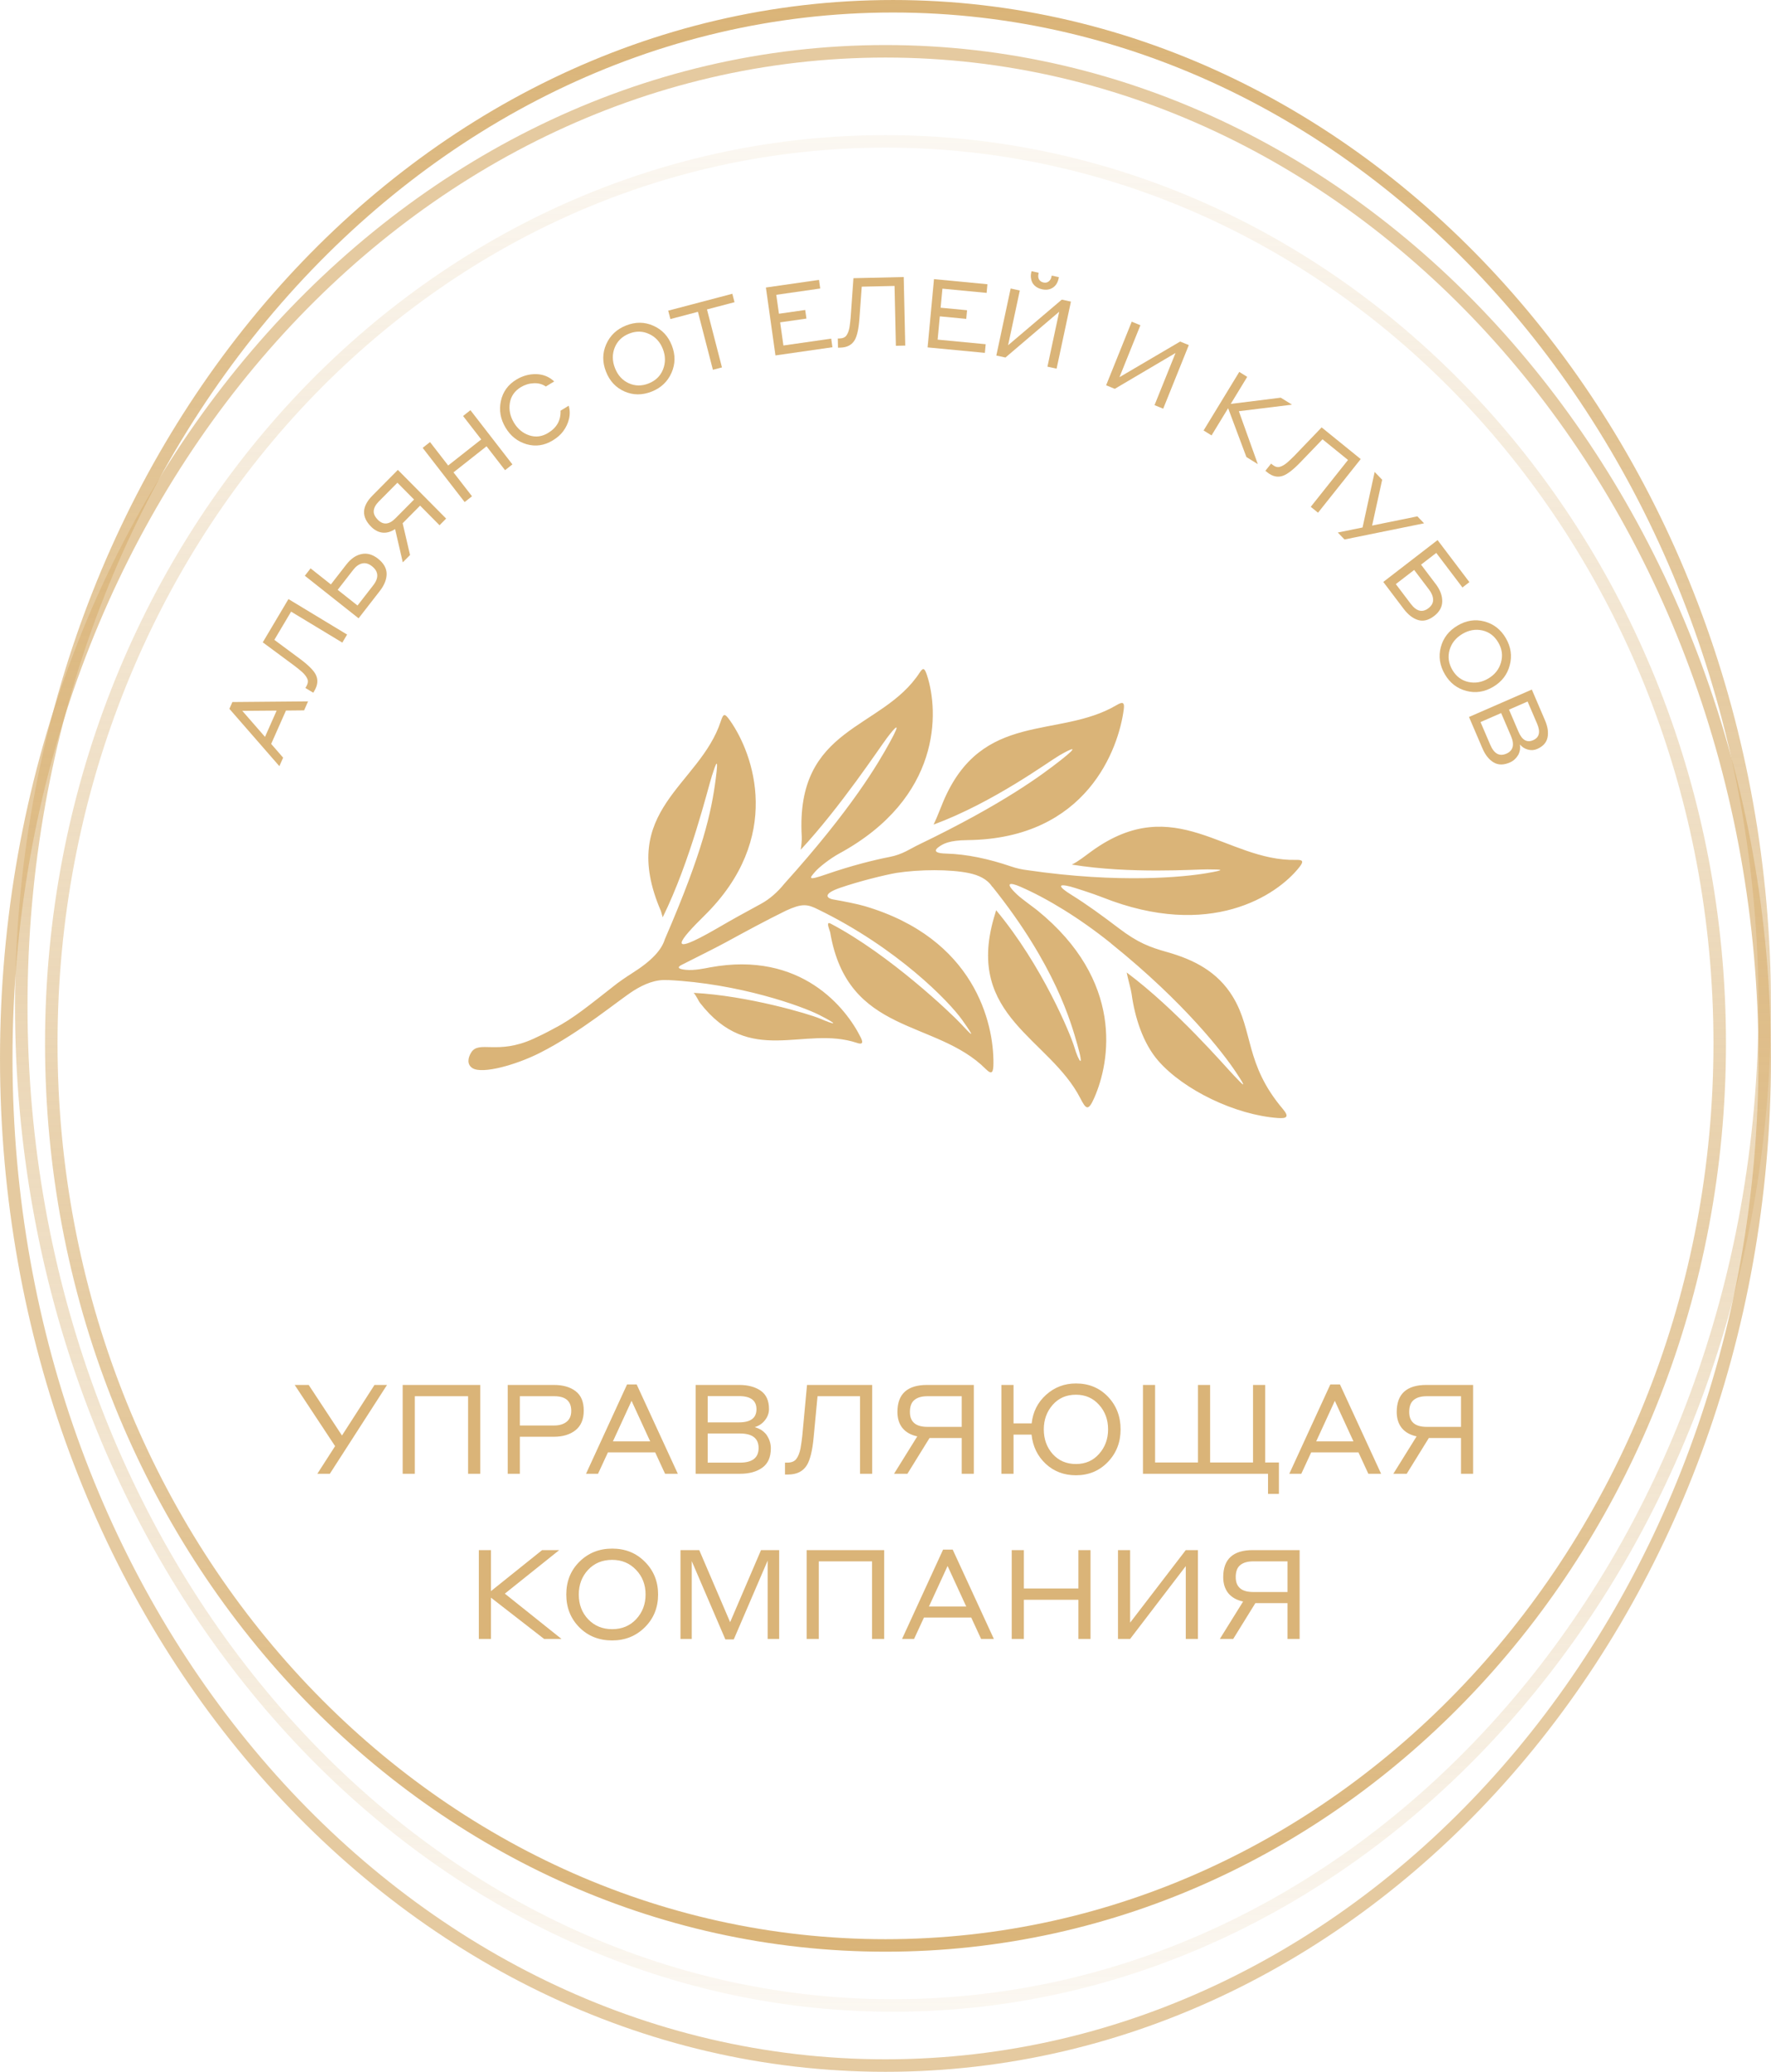 <?xml version="1.0" encoding="UTF-8"?> <svg xmlns="http://www.w3.org/2000/svg" width="118" height="138" viewBox="0 0 118 138" fill="none"><path d="M20.262 47.316L19.053 47.328L18.068 49.551L18.865 50.468L18.614 51.033L15.284 47.214L15.484 46.761L20.527 46.717L20.262 47.316ZM17.657 49.083L18.433 47.331L16.145 47.349L17.657 49.083Z" fill="#DAB478"></path><path d="M18.279 42.62L19.983 43.883C20.533 44.291 20.883 44.638 21.033 44.924C21.207 45.26 21.18 45.621 20.95 46.009L20.871 46.141L20.348 45.825L20.404 45.731C20.515 45.543 20.542 45.376 20.484 45.231C20.424 45.08 20.305 44.923 20.128 44.76C19.98 44.631 19.812 44.494 19.623 44.35L17.508 42.785L19.219 39.904L23.127 42.267L22.808 42.803L19.396 40.74L18.279 42.62Z" fill="#DAB478"></path><path d="M22.046 38.928L23.076 37.603C23.376 37.217 23.712 36.984 24.082 36.906C24.456 36.824 24.826 36.928 25.192 37.218C25.569 37.517 25.758 37.852 25.761 38.226C25.76 38.598 25.608 38.978 25.305 39.367L23.892 41.185L20.311 38.35L20.694 37.858L22.046 38.928ZM23.542 37.947L22.5 39.287L23.821 40.333L24.863 38.993C25.253 38.492 25.227 38.067 24.787 37.718C24.565 37.542 24.348 37.48 24.135 37.53C23.919 37.578 23.721 37.717 23.542 37.947Z" fill="#DAB478"></path><path d="M27.321 36.968L26.837 37.457L26.325 35.242C26.047 35.424 25.77 35.504 25.492 35.479C25.214 35.449 24.957 35.315 24.722 35.077C24.07 34.419 24.102 33.73 24.817 33.008L26.51 31.299L29.726 34.542L29.286 34.986L27.991 33.679L26.828 34.853L27.321 36.968ZM26.348 34.524L27.588 33.273L26.479 32.153L25.238 33.405C25.033 33.612 24.921 33.816 24.903 34.017C24.882 34.215 24.973 34.416 25.175 34.62C25.534 34.983 25.925 34.951 26.348 34.524Z" fill="#DAB478"></path><path d="M33.651 31.319L32.418 29.727L30.216 31.464L31.449 33.056L30.959 33.442L28.162 29.831L28.652 29.445L29.861 31.006L32.064 29.27L30.854 27.709L31.344 27.322L34.141 30.933L33.651 31.319Z" fill="#DAB478"></path><path d="M36.825 29.338C36.268 29.677 35.688 29.761 35.087 29.59C34.486 29.413 34.019 29.045 33.685 28.485C33.344 27.915 33.24 27.323 33.373 26.71C33.506 26.097 33.849 25.622 34.402 25.286C34.816 25.034 35.256 24.912 35.72 24.921C36.185 24.929 36.587 25.091 36.925 25.407L36.37 25.745C36.134 25.583 35.861 25.51 35.551 25.528C35.246 25.543 34.963 25.63 34.703 25.788C34.289 26.04 34.044 26.392 33.97 26.844C33.899 27.294 33.989 27.728 34.24 28.148C34.493 28.571 34.835 28.855 35.266 28.999C35.694 29.14 36.114 29.086 36.524 28.836C37.099 28.486 37.374 27.993 37.348 27.356L37.892 27.025C37.977 27.309 37.984 27.604 37.911 27.909C37.837 28.211 37.704 28.487 37.515 28.738C37.351 28.958 37.121 29.158 36.825 29.338Z" fill="#DAB478"></path><path d="M43.428 26.08C42.795 26.332 42.189 26.33 41.611 26.076C41.032 25.821 40.621 25.38 40.376 24.753C40.129 24.122 40.134 23.515 40.39 22.934C40.649 22.346 41.089 21.929 41.711 21.682C42.34 21.432 42.945 21.436 43.525 21.694C44.107 21.948 44.52 22.386 44.763 23.009C45.008 23.636 45.001 24.243 44.743 24.83C44.484 25.418 44.046 25.834 43.428 26.08ZM43.218 25.541C43.684 25.355 44.004 25.043 44.178 24.605C44.351 24.163 44.346 23.71 44.165 23.246C43.981 22.775 43.676 22.442 43.25 22.247C42.822 22.047 42.38 22.039 41.921 22.221C41.451 22.408 41.129 22.721 40.955 23.159C40.785 23.596 40.791 24.048 40.974 24.515C41.159 24.991 41.463 25.327 41.885 25.523C42.311 25.719 42.755 25.724 43.218 25.541Z" fill="#DAB478"></path><path d="M44.667 21.253L44.522 20.693L48.795 19.568L48.94 20.129L47.105 20.611L48.103 24.473L47.5 24.631L46.502 20.77L44.667 21.253Z" fill="#DAB478"></path><path d="M51.668 23.674L51.031 19.151L54.571 18.643L54.651 19.217L51.722 19.637L51.9 20.898L53.651 20.647L53.732 21.22L51.981 21.471L52.198 23.013L55.382 22.556L55.463 23.129L51.668 23.674Z" fill="#DAB478"></path><path d="M57.417 19.095L57.264 21.209C57.215 21.892 57.11 22.373 56.949 22.651C56.759 22.977 56.439 23.145 55.989 23.155L55.834 23.159L55.821 22.547L55.93 22.545C56.149 22.54 56.304 22.474 56.395 22.348C56.491 22.217 56.56 22.033 56.602 21.796C56.632 21.603 56.657 21.388 56.678 21.151L56.864 18.529L60.214 18.453L60.316 23.019L59.692 23.033L59.603 19.046L57.417 19.095Z" fill="#DAB478"></path><path d="M61.805 23.14L62.231 18.593L65.792 18.933L65.738 19.509L62.792 19.228L62.673 20.496L64.434 20.664L64.38 21.24L62.619 21.072L62.474 22.622L65.675 22.928L65.621 23.504L61.805 23.14Z" fill="#DAB478"></path><path d="M66.384 23.682L67.339 19.216L67.949 19.349L67.168 22.997L70.746 19.958L71.355 20.09L70.4 24.556L69.79 24.424L70.573 20.763L66.993 23.814L66.384 23.682ZM69.231 18.614C69.292 18.719 69.389 18.787 69.523 18.816C69.657 18.845 69.771 18.824 69.866 18.752C69.964 18.681 70.028 18.577 70.058 18.439L70.075 18.357L70.553 18.461L70.533 18.555C70.473 18.836 70.341 19.04 70.139 19.167C69.94 19.295 69.703 19.329 69.426 19.269C69.225 19.225 69.059 19.14 68.928 19.015C68.797 18.89 68.72 18.729 68.696 18.53C68.676 18.421 68.68 18.297 68.71 18.158L68.73 18.064L69.208 18.168L69.191 18.25C69.161 18.388 69.174 18.509 69.231 18.614Z" fill="#DAB478"></path><path d="M73.7 25.663L75.406 21.427L75.983 21.664L74.589 25.124L78.632 22.75L79.209 22.986L77.503 27.223L76.925 26.986L78.324 23.513L74.277 25.9L73.7 25.663Z" fill="#DAB478"></path><path d="M80.194 28.673L82.571 24.773L83.101 25.102L82.003 26.904L85.336 26.489L86.085 26.954L82.543 27.39L83.807 30.915L83.047 30.444L81.829 27.19L80.724 29.002L80.194 28.673Z" fill="#DAB478"></path><path d="M88.118 29.261L86.649 30.787C86.175 31.28 85.787 31.581 85.486 31.69C85.133 31.818 84.781 31.74 84.431 31.456L84.311 31.359L84.692 30.881L84.777 30.95C84.947 31.087 85.107 31.137 85.258 31.099C85.415 31.061 85.585 30.964 85.768 30.809C85.915 30.68 86.072 30.531 86.239 30.363L88.059 28.468L90.663 30.578L87.819 34.151L87.334 33.759L89.817 30.638L88.118 29.261Z" fill="#DAB478"></path><path d="M89.583 35.934L89.137 35.471L90.786 35.135L91.592 31.436L92.092 31.956L91.422 35.007L94.438 34.394L94.884 34.857L89.583 35.934Z" fill="#DAB478"></path><path d="M94.683 37.61L95.666 38.908C95.956 39.291 96.098 39.671 96.094 40.048C96.095 40.426 95.915 40.754 95.555 41.031C95.185 41.316 94.827 41.405 94.482 41.298C94.14 41.194 93.821 40.947 93.526 40.557L92.167 38.762L95.784 35.974L97.904 38.774L97.441 39.131L95.697 36.829L94.683 37.61ZM95.219 39.276L94.225 37.964L93.002 38.906L93.996 40.219C94.379 40.725 94.773 40.822 95.177 40.511C95.391 40.346 95.494 40.155 95.487 39.939C95.479 39.723 95.39 39.502 95.219 39.276Z" fill="#DAB478"></path><path d="M96.27 44.915C95.927 44.326 95.837 43.724 95.999 43.109C96.162 42.493 96.532 42.014 97.112 41.671C97.694 41.325 98.291 41.233 98.901 41.394C99.517 41.557 99.994 41.927 100.331 42.505C100.672 43.091 100.759 43.692 100.593 44.309C100.432 44.928 100.065 45.408 99.489 45.749C98.91 46.093 98.313 46.183 97.697 46.02C97.081 45.858 96.605 45.489 96.27 44.915ZM96.768 44.619C97.021 45.053 97.376 45.321 97.833 45.424C98.293 45.524 98.738 45.448 99.165 45.194C99.6 44.935 99.882 44.579 100.009 44.125C100.14 43.668 100.081 43.227 99.833 42.801C99.578 42.364 99.222 42.094 98.765 41.991C98.31 41.892 97.867 41.97 97.435 42.226C96.997 42.487 96.713 42.842 96.583 43.293C96.456 43.748 96.518 44.19 96.768 44.619Z" fill="#DAB478"></path><path d="M97.878 47.757L102.064 45.931L102.946 47.989C103.125 48.406 103.179 48.785 103.11 49.124C103.041 49.463 102.81 49.718 102.417 49.889C102.22 49.975 102.013 49.988 101.796 49.928C101.585 49.871 101.411 49.758 101.273 49.588C101.287 49.709 101.288 49.825 101.276 49.938C101.253 50.06 101.217 50.172 101.167 50.273C101.023 50.514 100.835 50.685 100.603 50.786C100.187 50.967 99.825 50.966 99.517 50.782C99.21 50.598 98.963 50.289 98.777 49.856L97.878 47.757ZM102.416 48.206L101.782 46.727L100.544 47.268L101.178 48.746C101.414 49.297 101.739 49.483 102.151 49.303C102.564 49.123 102.652 48.757 102.416 48.206ZM100.671 49.016L100.02 47.496L98.646 48.096L99.297 49.615C99.55 50.206 99.907 50.402 100.367 50.201C100.823 50.002 100.924 49.607 100.671 49.016Z" fill="#DAB478"></path><path d="M3.417 69.5C3.417 36.286 28.332 9.417 59 9.417C89.668 9.417 114.583 36.286 114.583 69.5C114.583 102.714 89.668 129.583 59 129.583C28.332 129.583 3.417 102.714 3.417 69.5Z" stroke="url(#paint0_linear_807_5675)" stroke-width="0.833"></path><path d="M117.583 70.5C117.583 107.604 91.304 137.583 59 137.583C26.696 137.583 0.417 107.604 0.417 70.5C0.417 33.397 26.696 3.417 59 3.417C91.304 3.417 117.583 33.397 117.583 70.5Z" stroke="#DAB478" stroke-opacity="0.7" stroke-width="0.833"></path><path d="M117.583 67C117.583 30.172 91.527 0.417 59.5 0.417C27.473 0.417 1.417 30.172 1.417 67C1.417 103.828 27.473 133.583 59.5 133.583C91.527 133.583 117.583 103.828 117.583 67Z" stroke="url(#paint1_linear_807_5675)" stroke-width="0.833"></path><path d="M74.874 47.254C74.54 49.834 72.44 55.871 64.464 55.959C63.216 55.972 62.83 56.21 62.539 56.421C62.397 56.524 62.033 56.829 63.024 56.855C64.431 56.894 65.881 57.207 67.384 57.719C67.735 57.839 68.09 57.917 68.444 57.959C74.638 58.867 78.939 58.408 80.389 58.162C81.85 57.913 81.344 57.918 80.449 57.909C79.659 57.901 75.32 58.225 71.413 57.589C71.831 57.393 72.345 56.979 72.74 56.693C78.296 52.675 81.694 57.376 86.341 57.276C86.767 57.266 86.908 57.333 86.586 57.746C85.086 59.664 80.611 62.606 73.471 59.776C72.802 59.511 71.568 59.12 71.335 59.058C70.422 58.824 70.524 59.069 71.403 59.614C72.416 60.243 73.442 60.992 74.535 61.822C75.821 62.798 76.586 63.084 77.77 63.418C79.518 63.913 81.124 64.706 82.15 66.404C83.522 68.669 82.931 70.864 85.475 73.869C85.931 74.408 85.715 74.51 85.141 74.469C82.31 74.265 78.869 72.602 77.174 70.658C76.163 69.501 75.612 67.776 75.397 66.201C75.354 65.887 75.156 65.227 75.069 64.775C78.391 67.255 81.624 71.02 82.203 71.625C82.828 72.281 83.174 72.657 82.341 71.405C81.516 70.165 78.956 66.812 74.065 62.873C74.04 62.851 74.017 62.83 73.992 62.808C71.93 61.155 69.79 59.85 67.999 59.069C67.261 58.747 66.903 58.781 67.8 59.614C68.109 59.899 68.907 60.467 69.117 60.638C74.881 65.316 74.005 70.667 72.897 73.155C72.507 74.031 72.356 73.882 71.981 73.152C69.923 69.151 64.341 67.719 66.211 61.174C66.232 61.105 66.355 60.697 66.372 60.63C69.454 64.326 71.335 68.912 71.582 69.745C71.86 70.689 72.273 71.305 71.781 69.576C71.375 68.151 70.322 64.304 66.12 59.06C66.114 59.058 66.109 59.059 66.103 59.058C65.78 58.556 65.209 58.292 64.565 58.157C63.311 57.895 61.283 57.905 59.721 58.144C58.901 58.29 57.245 58.7 55.995 59.129C54.708 59.569 55.163 59.851 55.5 59.909C56.181 60.026 57.135 60.214 57.614 60.356C64.946 62.517 66.215 68.149 66.192 70.826C66.186 71.381 66.118 71.644 65.689 71.215C62.347 67.864 56.475 68.982 55.313 62.097C55.215 61.781 55.036 61.359 55.343 61.52C59.28 63.582 63.44 67.564 64.006 68.174C64.755 68.981 65.069 69.289 64.107 67.936C63.236 66.708 59.789 63.147 54.514 60.579C53.785 60.21 53.429 60.171 52.372 60.656C51.019 61.318 49.686 62.044 48.358 62.767C47.576 63.194 46.319 63.806 45.413 64.271C44.941 64.513 45.504 64.578 45.687 64.598C46.267 64.658 46.993 64.495 47.309 64.436C53.399 63.312 56.401 67.179 57.356 69.115C57.551 69.508 57.417 69.573 57.102 69.467C53.563 68.282 49.976 71.108 46.63 66.787C46.544 66.677 46.401 66.333 46.218 66.133C49.822 66.319 53.939 67.549 54.624 67.843C55.671 68.29 55.951 68.303 54.608 67.615C53.443 67.019 49.236 65.506 44.493 65.279C44.492 65.281 44.492 65.282 44.49 65.285C43.686 65.219 42.902 65.557 42.236 65.975C41.237 66.6 38.685 68.764 35.949 70.142C34.392 70.927 32.144 71.562 31.484 71.149C31.113 70.918 31.158 70.484 31.395 70.106C31.916 69.272 33.135 70.294 35.555 69.186C35.915 69.021 36.362 68.806 36.801 68.566C36.843 68.542 36.885 68.519 36.93 68.495C38.185 67.861 39.39 66.852 40.809 65.748C41.212 65.417 41.753 65.055 42.084 64.846C43.466 63.977 44.09 63.248 44.296 62.566C46.852 56.663 47.403 54.082 47.69 51.864C47.89 50.326 47.71 50.815 47.432 51.683C47.164 52.516 46.012 57.332 44.156 61.1C44.134 61.048 44.059 60.738 44.036 60.684C41.124 53.933 46.623 52.336 48.026 48.041C48.203 47.5 48.289 47.5 48.642 47.997C50.212 50.221 52.211 55.804 46.924 60.999C45.358 62.539 44.178 63.924 47.817 61.814C48.958 61.151 49.268 60.987 50.714 60.197C51.271 59.894 51.811 59.423 52.263 58.86C56.768 53.858 58.507 50.864 59.304 49.413C60.087 47.985 59.679 48.379 59.1 49.15C58.588 49.83 56.012 53.733 53.352 56.599C53.39 56.357 53.434 55.962 53.419 55.723C52.993 48.328 58.77 48.657 61.278 44.8C61.508 44.446 61.604 44.501 61.757 44.953C62.577 47.411 62.73 53.143 55.921 56.85C55.31 57.182 54.556 57.776 54.313 58.063C53.953 58.486 53.743 58.691 55.038 58.242C56.725 57.657 58.268 57.274 59.279 57.079C60.146 56.913 60.671 56.517 61.227 56.255C66.836 53.553 69.436 51.609 70.686 50.626C71.975 49.614 71.437 49.823 70.594 50.311C69.84 50.748 66.208 53.441 62.206 54.925C62.455 54.397 62.657 53.844 62.843 53.404C65.42 47.289 70.543 49.243 74.398 46.966C74.818 46.717 74.935 46.785 74.875 47.253" fill="#DAB478"></path><path d="M21.977 98.166H21.144L22.327 96.325L19.636 92.25H20.569L22.786 95.617L24.952 92.25H25.786L21.977 98.166ZM26.83 98.166V92.25H31.997V98.166H31.188V93H27.638V98.166H26.83ZM33.829 98.166V92.25H36.904C37.515 92.25 37.998 92.389 38.354 92.666C38.715 92.939 38.895 93.369 38.895 93.958C38.895 94.536 38.712 94.972 38.345 95.266C37.979 95.555 37.498 95.7 36.904 95.7H34.637V98.166H33.829ZM36.929 93H34.637V94.95H36.929C37.267 94.95 37.54 94.869 37.745 94.708C37.956 94.547 38.062 94.303 38.062 93.975C38.062 93.325 37.684 93 36.929 93ZM44.313 98.166L43.655 96.742H40.505L39.846 98.166H39.046L41.78 92.216H42.421L45.163 98.166H44.313ZM40.838 96.008H43.321L42.08 93.308L40.838 96.008ZM46.353 98.166V92.25H49.253C49.842 92.25 50.32 92.378 50.686 92.633C51.053 92.889 51.236 93.294 51.236 93.85C51.236 94.128 51.145 94.38 50.961 94.608C50.784 94.83 50.559 94.98 50.286 95.058C50.436 95.103 50.575 95.161 50.703 95.233C50.836 95.322 50.95 95.422 51.045 95.533C51.256 95.828 51.361 96.139 51.361 96.466C51.361 97.055 51.172 97.486 50.795 97.758C50.417 98.03 49.922 98.166 49.311 98.166H46.353ZM49.236 92.992H47.153V94.742H49.236C50.014 94.742 50.403 94.45 50.403 93.867C50.403 93.283 50.014 92.992 49.236 92.992ZM49.295 95.483H47.153V97.425H49.295C50.128 97.425 50.545 97.1 50.545 96.45C50.545 95.805 50.128 95.483 49.295 95.483ZM54.471 93L54.213 95.733C54.13 96.617 53.98 97.236 53.763 97.591C53.507 98.008 53.088 98.216 52.505 98.216H52.304V97.425H52.446C52.73 97.425 52.932 97.344 53.054 97.183C53.182 97.016 53.277 96.78 53.338 96.475C53.382 96.225 53.421 95.947 53.455 95.641L53.771 92.25H58.113V98.166H57.304V93H54.471ZM60.46 98.166H59.569L61.118 95.675C60.696 95.586 60.368 95.403 60.135 95.125C59.907 94.841 59.794 94.483 59.794 94.05C59.794 92.85 60.452 92.25 61.769 92.25H64.885V98.166H64.077V95.783H61.935L60.46 98.166ZM61.794 95.041H64.077V93H61.794C61.416 93 61.127 93.083 60.927 93.25C60.727 93.411 60.627 93.678 60.627 94.05C60.627 94.711 61.016 95.041 61.794 95.041ZM66.722 98.166V92.25H67.531V94.808H68.739C68.823 94.041 69.142 93.408 69.698 92.908C70.259 92.403 70.922 92.15 71.689 92.15C72.55 92.15 73.261 92.444 73.823 93.033C74.384 93.622 74.664 94.347 74.664 95.208C74.664 96.069 74.381 96.794 73.814 97.383C73.248 97.972 72.539 98.266 71.689 98.266C70.895 98.266 70.222 98.011 69.672 97.5C69.128 96.989 68.814 96.341 68.731 95.558H67.531V98.166H66.722ZM70.139 96.85C70.539 97.294 71.056 97.516 71.689 97.516C72.323 97.516 72.836 97.291 73.231 96.841C73.631 96.391 73.831 95.847 73.831 95.208C73.831 94.564 73.631 94.019 73.231 93.575C72.831 93.125 72.317 92.9 71.689 92.9C71.05 92.9 70.534 93.125 70.139 93.575C69.745 94.025 69.547 94.569 69.547 95.208C69.547 95.858 69.745 96.405 70.139 96.85ZM76.154 92.25H76.963V97.416H79.821V92.25H80.629V97.416H83.488V92.25H84.296V97.416H85.213V99.508H84.488V98.166H76.154V92.25ZM91.172 98.166L90.513 96.742H87.363L86.705 98.166H85.905L88.638 92.216H89.28L92.022 98.166H91.172ZM87.697 96.008H90.18L88.938 93.308L87.697 96.008ZM93.728 98.166H92.837L94.387 95.675C93.965 95.586 93.637 95.403 93.403 95.125C93.176 94.841 93.062 94.483 93.062 94.05C93.062 92.85 93.72 92.25 95.037 92.25H98.153V98.166H97.345V95.783H95.203L93.728 98.166ZM95.062 95.041H97.345V93H95.062C94.684 93 94.395 93.083 94.195 93.25C93.995 93.411 93.895 93.678 93.895 94.05C93.895 94.711 94.284 95.041 95.062 95.041ZM31.904 109.167V103.25H32.712V105.983L36.121 103.25H37.262L33.637 106.15L37.412 109.167H36.254L32.712 106.417V109.167H31.904ZM40.789 109.267C39.906 109.267 39.175 108.975 38.598 108.392C38.02 107.808 37.731 107.08 37.731 106.208C37.731 105.33 38.023 104.603 38.606 104.025C39.195 103.442 39.923 103.15 40.789 103.15C41.667 103.15 42.395 103.444 42.973 104.033C43.556 104.617 43.848 105.342 43.848 106.208C43.848 107.08 43.553 107.808 42.964 108.392C42.375 108.975 41.65 109.267 40.789 109.267ZM40.789 108.517C41.439 108.517 41.973 108.294 42.389 107.85C42.806 107.4 43.014 106.853 43.014 106.208C43.014 105.553 42.803 105.005 42.381 104.567C41.959 104.122 41.428 103.9 40.789 103.9C40.134 103.9 39.598 104.122 39.181 104.567C38.77 105.011 38.564 105.558 38.564 106.208C38.564 106.869 38.773 107.419 39.189 107.858C39.611 108.297 40.145 108.517 40.789 108.517ZM46.59 103.25L48.648 108.05L50.706 103.25H51.915V109.167H51.148V103.95L48.89 109.2H48.331L46.09 103.983V109.167H45.34V103.25H46.59ZM53.746 109.167V103.25H58.913V109.167H58.105V104H54.555V109.167H53.746ZM65.37 109.167L64.712 107.742H61.562L60.904 109.167H60.103L62.837 103.217H63.478L66.22 109.167H65.37ZM61.895 107.008H64.379L63.137 104.308L61.895 107.008ZM71.852 109.167V106.558H68.219V109.167H67.41V103.25H68.219V105.808H71.852V103.25H72.66V109.167H71.852ZM74.49 109.167V103.25H75.299V108.083L79.007 103.25H79.815V109.167H79.007V104.317L75.299 109.167H74.49ZM82.168 109.167H81.277L82.827 106.675C82.404 106.586 82.077 106.403 81.843 106.125C81.616 105.842 81.502 105.483 81.502 105.05C81.502 103.85 82.16 103.25 83.477 103.25H86.593V109.167H85.785V106.783H83.643L82.168 109.167ZM83.502 106.042H85.785V104H83.502C83.124 104 82.835 104.083 82.635 104.25C82.435 104.411 82.335 104.678 82.335 105.05C82.335 105.711 82.724 106.042 83.502 106.042Z" fill="#DAB478"></path><defs><linearGradient id="paint0_linear_807_5675" x1="59" y1="130" x2="59" y2="9" gradientUnits="userSpaceOnUse"><stop stop-color="#DAB478"></stop><stop offset="1" stop-color="#DAB478" stop-opacity="0.1"></stop></linearGradient><linearGradient id="paint1_linear_807_5675" x1="59.5" y1="134" x2="59.5" y2="0" gradientUnits="userSpaceOnUse"><stop stop-color="#DAB478" stop-opacity="0.1"></stop><stop offset="1" stop-color="#DAB478"></stop></linearGradient></defs></svg> 